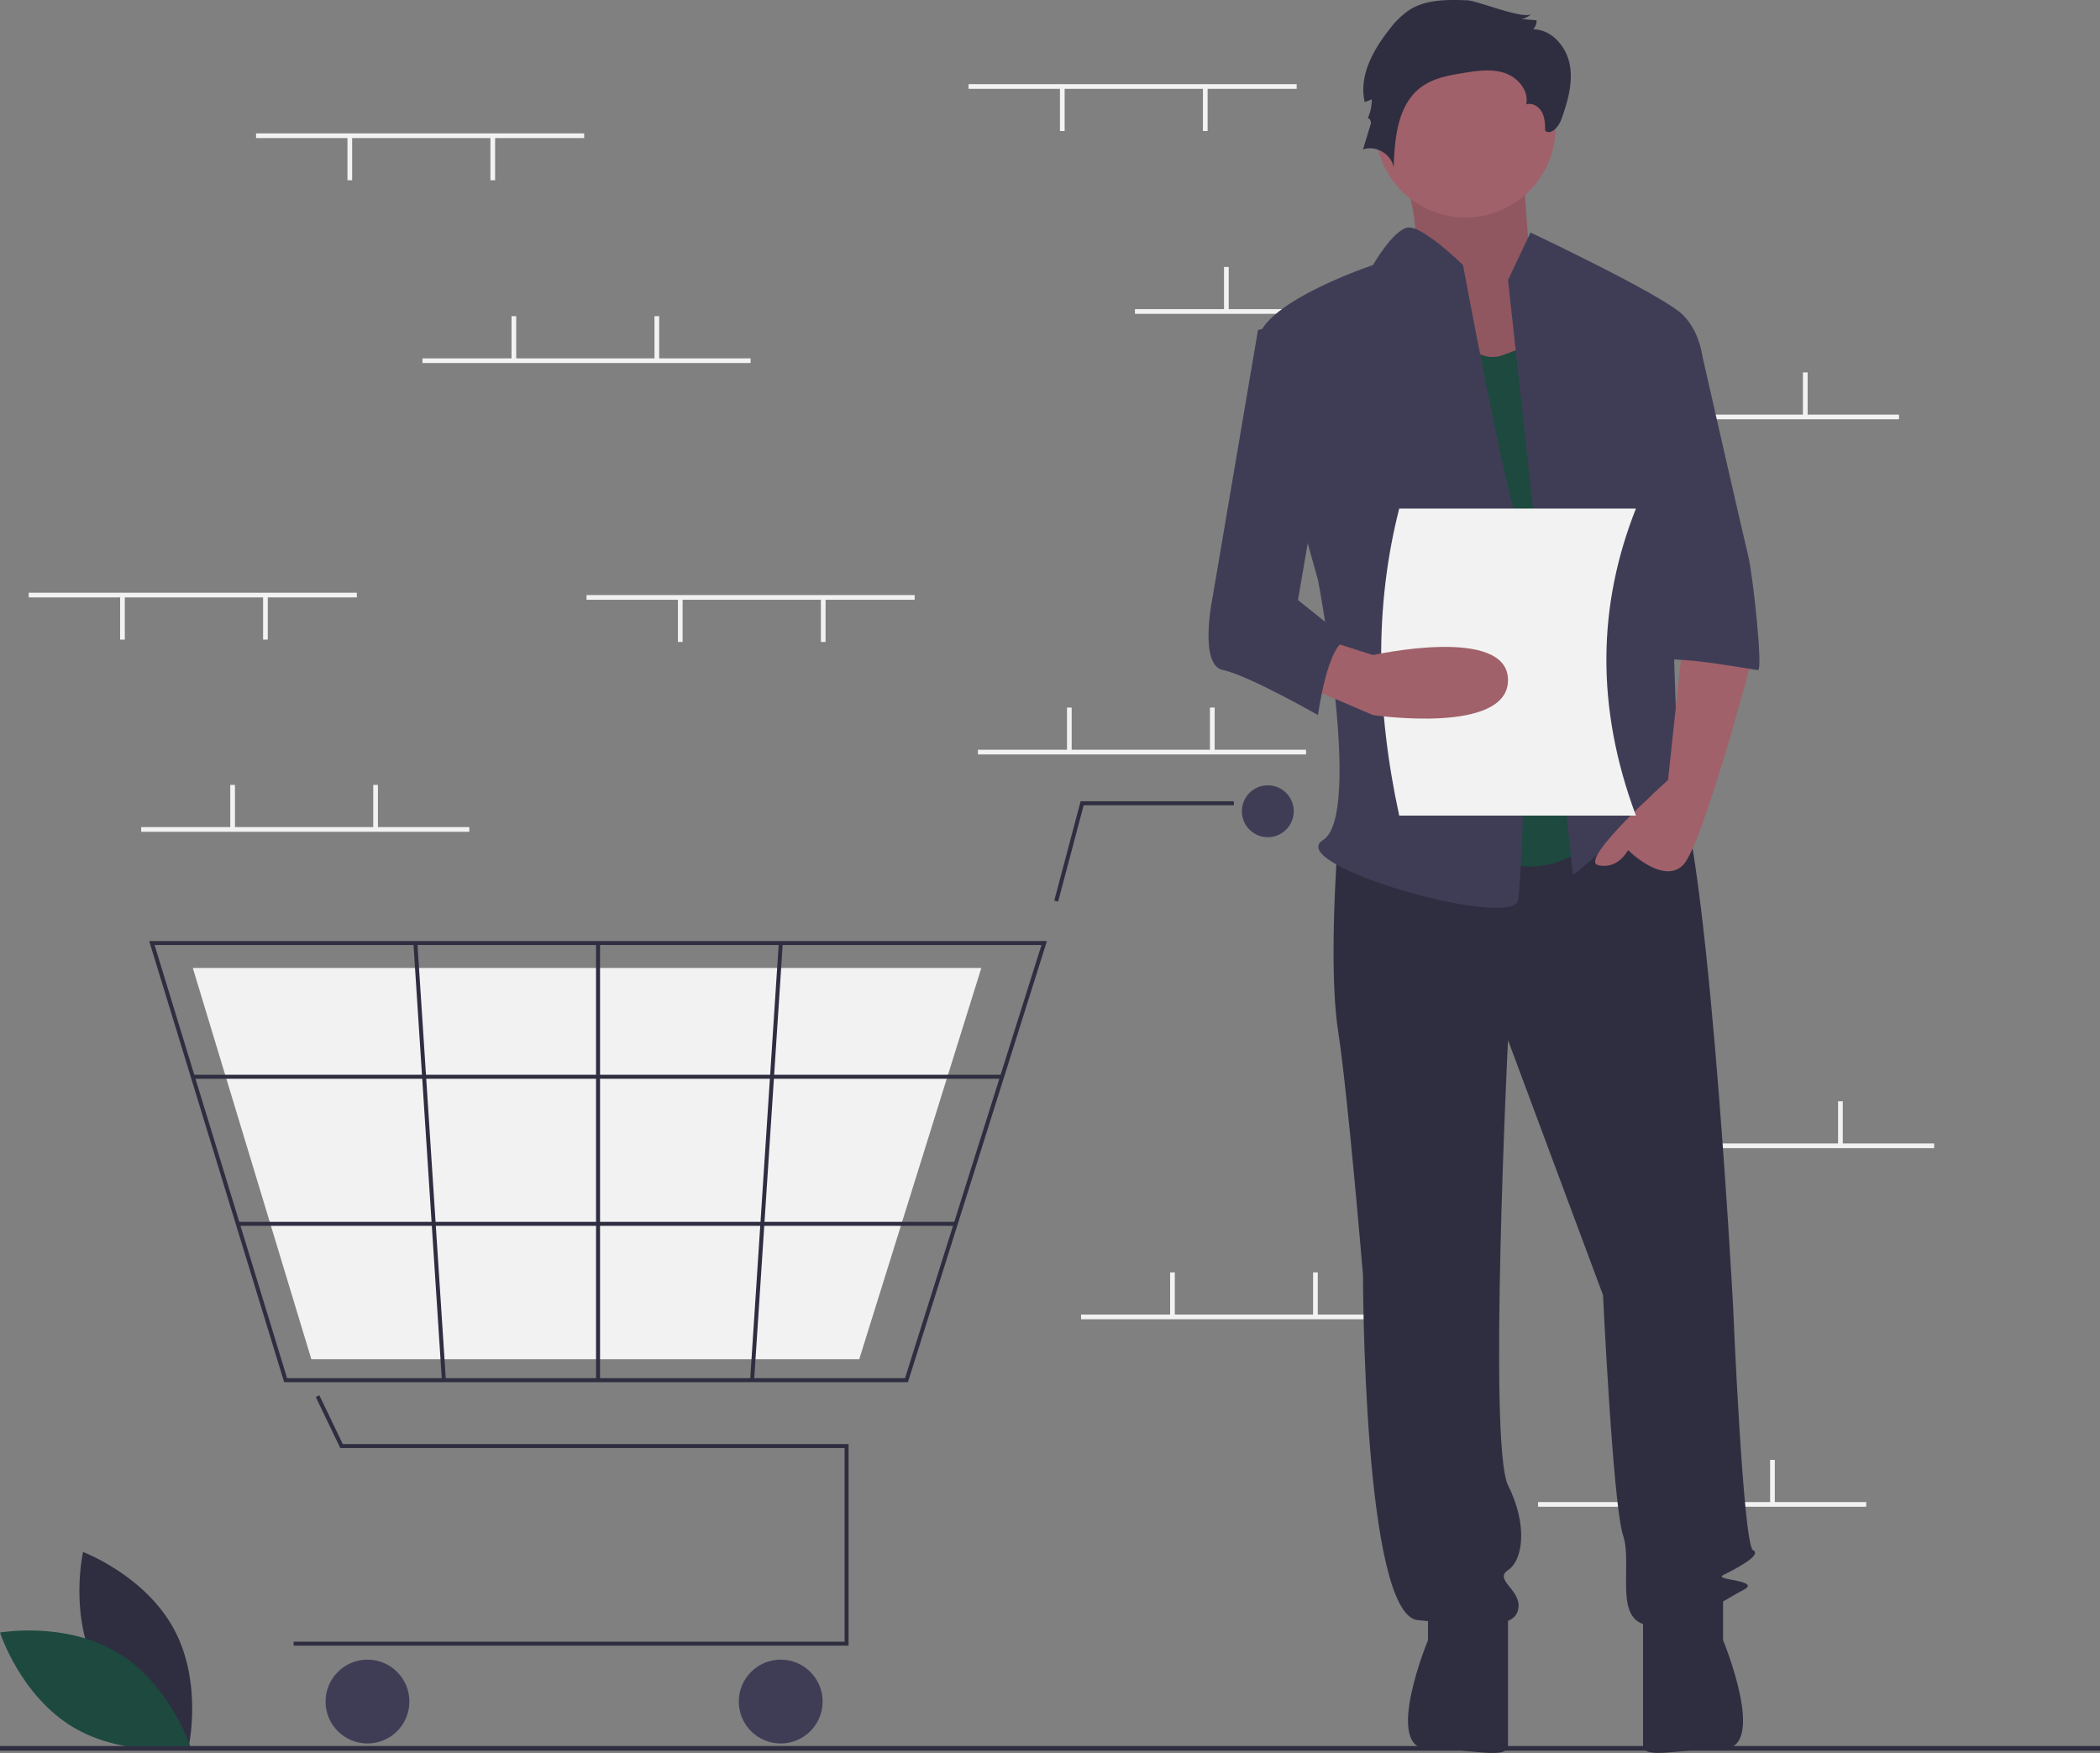 <svg xmlns="http://www.w3.org/2000/svg" data-name="Layer 1" width="896" height="747.971" viewBox="0 0 896 747.971"
    xmlns:xlink="http://www.w3.org/1999/xlink">
    <rect x="0" y="0" width="896" height="747.971" fill="#808080" stroke="none"/>
    <title>empty_cart</title>
    <path
        d="M193.634,788.752c12.428,23.049,38.806,32.944,38.806,32.944s6.227-27.475-6.201-50.524-38.806-32.944-38.806-32.944S181.206,765.703,193.634,788.752Z"
        transform="translate(-152 -76.014)" fill="#2f2e41" />
    <path
        d="M202.177,781.169c22.438,13.5,31.08,40.314,31.08,40.314s-27.738,4.927-50.177-8.573S152,772.596,152,772.596,179.738,767.67,202.177,781.169Z"
        transform="translate(-152 -76.014)" fill="#1d493f" />
    <rect x="413.248" y="35.908" width="140" height="2" fill="#f2f2f2" />
    <rect x="513.249" y="37.408" width="2" height="18.5" fill="#f2f2f2" />
    <rect x="452.248" y="37.408" width="2" height="18.5" fill="#f2f2f2" />
    <rect x="484.248" y="131.908" width="140" height="2" fill="#f2f2f2" />
    <rect x="522.249" y="113.908" width="2" height="18.5" fill="#f2f2f2" />
    <rect x="583.249" y="113.908" width="2" height="18.5" fill="#f2f2f2" />
    <rect x="670.249" y="176.908" width="140" height="2" fill="#f2f2f2" />
    <rect x="708.249" y="158.908" width="2" height="18.5" fill="#f2f2f2" />
    <rect x="769.249" y="158.908" width="2" height="18.5" fill="#f2f2f2" />
    <rect x="656.249" y="640.908" width="140" height="2" fill="#f2f2f2" />
    <rect x="694.249" y="622.908" width="2" height="18.5" fill="#f2f2f2" />
    <rect x="755.249" y="622.908" width="2" height="18.5" fill="#f2f2f2" />
    <rect x="417.248" y="319.908" width="140" height="2" fill="#f2f2f2" />
    <rect x="455.248" y="301.908" width="2" height="18.5" fill="#f2f2f2" />
    <rect x="516.249" y="301.908" width="2" height="18.5" fill="#f2f2f2" />
    <rect x="461.248" y="560.908" width="140" height="2" fill="#f2f2f2" />
    <rect x="499.248" y="542.908" width="2" height="18.5" fill="#f2f2f2" />
    <rect x="560.249" y="542.908" width="2" height="18.5" fill="#f2f2f2" />
    <rect x="685.249" y="487.908" width="140" height="2" fill="#f2f2f2" />
    <rect x="723.249" y="469.908" width="2" height="18.5" fill="#f2f2f2" />
    <rect x="784.249" y="469.908" width="2" height="18.5" fill="#f2f2f2" />
    <polygon
        points="362.06 702.184 125.274 702.184 125.274 700.481 360.356 700.481 360.356 617.861 145.18 617.861 134.727 596.084 136.263 595.347 146.252 616.157 362.06 616.157 362.06 702.184"
        fill="#2f2e41" />
    <circle cx="156.789" cy="726.033" r="17.887" fill="#3f3d56" />
    <circle cx="333.101" cy="726.033" r="17.887" fill="#3f3d56" />
    <circle cx="540.927" cy="346.153" r="11.073" fill="#3f3d56" />
    <path
        d="M539.385,665.767H273.237L215.648,477.531H598.693l-.349,1.108Zm-264.889-1.704H538.136l58.234-184.83H217.951Z"
        transform="translate(-152 -76.014)" fill="#2f2e41" />
    <polygon points="366.61 579.958 132.842 579.958 82.26 413.015 418.701 413.015 418.395 413.998 366.61 579.958"
        fill="#f2f2f2" />
    <polygon
        points="451.465 384.7 449.818 384.263 461.059 341.894 526.448 341.894 526.448 343.598 462.37 343.598 451.465 384.7"
        fill="#2f2e41" />
    <rect x="82.258" y="458.584" width="345.293" height="1.704" fill="#2f2e41" />
    <rect x="101.459" y="521.344" width="306.319" height="1.704" fill="#2f2e41" />
    <rect x="254.314" y="402.368" width="1.704" height="186.533" fill="#2f2e41" />
    <rect x="385.557" y="570.797" width="186.929" height="1.704"
        transform="translate(-274.739 936.235) rotate(-86.249)" fill="#2f2e41" />
    <rect x="334.457" y="478.185" width="1.704" height="186.929"
        transform="translate(-188.469 -52.996) rotate(-3.729)" fill="#2f2e41" />
    <rect y="745" width="896" height="2" fill="#2f2e41" />
    <path
        d="M747.411,137.89s14.618,41.606,5.622,48.007S783.394,244.573,783.394,244.573l47.229-12.802-25.863-43.74s-3.373-43.74-3.373-50.141S747.411,137.89,747.411,137.89Z"
        transform="translate(-152 -76.014)" fill="#a0616a" />
    <path
        d="M747.411,137.89s14.618,41.606,5.622,48.007S783.394,244.573,783.394,244.573l47.229-12.802-25.863-43.74s-3.373-43.74-3.373-50.141S747.411,137.89,747.411,137.89Z"
        transform="translate(-152 -76.014)" opacity="0.1" />
    <path
        d="M722.874,434.468s-4.267,53.341,0,81.079,10.668,104.549,10.668,104.549,0,145.089,23.47,147.222,40.539,4.267,42.673-4.267-10.668-12.802-4.267-17.069,8.535-19.203,0-36.272,0-189.895,0-189.895l40.539,108.816s4.267,89.614,8.535,102.415-4.267,36.272,10.668,38.406,32.005-10.668,40.539-14.936-12.802-4.267-8.535-6.401,17.069-8.535,12.802-10.668-8.535-104.549-8.535-104.549S879.697,414.199,864.762,405.664s-24.537,6.166-24.537,6.166Z"
        transform="translate(-152 -76.014)" fill="#2f2e41" />
    <path d="M761.279,758.784v17.069s-19.203,46.399,0,46.399,34.138,4.808,34.138-1.593V763.051Z"
        transform="translate(-152 -76.014)" fill="#2f2e41" />
    <path d="M887.165,758.754v17.069s19.203,46.399,0,46.399-34.138,4.808-34.138-1.593V763.021Z"
        transform="translate(-152 -76.014)" fill="#2f2e41" />
    <circle cx="625.282" cy="54.408" r="38.406" fill="#a0616a" />
    <path
        d="M765.547,201.9s10.668,32.005,27.738,25.604l17.069-6.401L840.225,425.934s-23.47,34.138-57.609,12.802S765.547,201.9,765.547,201.9Z"
        transform="translate(-152 -76.014)" fill="#1d493f" />
    <path
        d="M795.418,195.499l9.601-20.27s56.542,26.671,65.076,35.205,8.535,21.337,8.535,21.337l-14.936,53.341s4.267,117.351,4.267,121.618,14.936,27.738,4.267,19.203-12.802-17.069-21.337-4.267-27.738,27.738-27.738,27.738Z"
        transform="translate(-152 -76.014)" fill="#3f3d56" />
    <path
        d="M870.096,349.122l-6.401,59.742s-38.406,34.138-29.871,36.272,12.802-6.401,12.802-6.401,14.936,14.936,23.47,6.401S899.967,355.523,899.967,355.523Z"
        transform="translate(-152 -76.014)" fill="#a0616a" />
    <path
        d="M778.1,76.144c-8.514-.304-17.625-.455-24.804,4.133a36.313,36.313,0,0,0-8.572,8.392c-6.992,8.838-13.033,19.959-10.436,30.925l3.016-1.176a19.751,19.751,0,0,1-1.905,8.463c.425-1.235,1.847.762,1.466,2.011L733.543,139.792c5.462-2.002,12.257,2.052,13.088,7.81.38-12.661,1.693-27.18,11.964-34.593,5.18-3.739,11.735-4.88,18.042-5.894,5.818-.935,11.918-1.827,17.491.089s10.319,7.615,9.055,13.371c2.57-.885,5.444.906,6.713,3.309s1.337,5.237,1.375,7.955c2.739,1.936,5.856-1.908,6.973-5.071,2.62-7.424,4.949-15.327,3.538-23.073s-7.723-15.148-15.596-15.174a5.467,5.467,0,0,0,1.422-3.849l-6.489-.548a7.172,7.172,0,0,0,4.286-2.26C802.798,84.731,782.313,76.295,778.1,76.144Z"
        transform="translate(-152 -76.014)" fill="#2f2e41" />
    <path
        d="M776.215,189.098s-17.369-17.021-23.62-15.978S737.809,189.098,737.809,189.098s-51.208,17.069-49.074,34.138S714.339,323.518,714.339,323.518s19.203,100.282,2.134,110.95,81.079,38.406,83.213,25.604,6.401-140.821,0-160.024S776.215,189.098,776.215,189.098Z"
        transform="translate(-152 -76.014)" fill="#3f3d56" />
    <path
        d="M850.893,223.236h26.383S895.7,304.315,897.833,312.85s6.401,49.074,4.267,49.074-44.807-8.535-44.807-2.134Z"
        transform="translate(-152 -76.014)" fill="#3f3d56" />
    <path
        d="M850,424.014H749c-9.856-45.34-10.68-89.146,0-131H850C833.701,334.115,832.682,377.621,850,424.014Z"
        transform="translate(-152 -76.014)" fill="#f2f2f2" />
    <path
        d="M707.938,368.325,737.809,381.127s57.609,8.535,57.609-14.936-57.609-10.668-57.609-10.668L718.605,349.383Z"
        transform="translate(-152 -76.014)" fill="#a0616a" />
    <path
        d="M714.339,210.435l-25.604,6.401L669.532,329.919s-6.401,29.871,4.267,32.005S714.339,381.127,714.339,381.127s4.267-32.005,12.802-32.005L705.804,332.053,718.606,257.375Z"
        transform="translate(-152 -76.014)" fill="#3f3d56" />
    <rect x="60.248" y="352.908" width="140" height="2" fill="#f2f2f2" />
    <rect x="98.249" y="334.908" width="2" height="18.5" fill="#f2f2f2" />
    <rect x="159.249" y="334.908" width="2" height="18.5" fill="#f2f2f2" />
    <rect x="109.249" y="56.908" width="140" height="2" fill="#f2f2f2" />
    <rect x="209.249" y="58.408" width="2" height="18.5" fill="#f2f2f2" />
    <rect x="148.249" y="58.408" width="2" height="18.5" fill="#f2f2f2" />
    <rect x="250.249" y="253.908" width="140" height="2" fill="#f2f2f2" />
    <rect x="350.248" y="255.408" width="2" height="18.5" fill="#f2f2f2" />
    <rect x="289.248" y="255.408" width="2" height="18.5" fill="#f2f2f2" />
    <rect x="12.248" y="252.908" width="140" height="2" fill="#f2f2f2" />
    <rect x="112.249" y="254.408" width="2" height="18.5" fill="#f2f2f2" />
    <rect x="51.248" y="254.408" width="2" height="18.5" fill="#f2f2f2" />
    <rect x="180.249" y="152.908" width="140" height="2" fill="#f2f2f2" />
    <rect x="218.249" y="134.908" width="2" height="18.5" fill="#f2f2f2" />
    <rect x="279.248" y="134.908" width="2" height="18.5" fill="#f2f2f2" />
</svg>